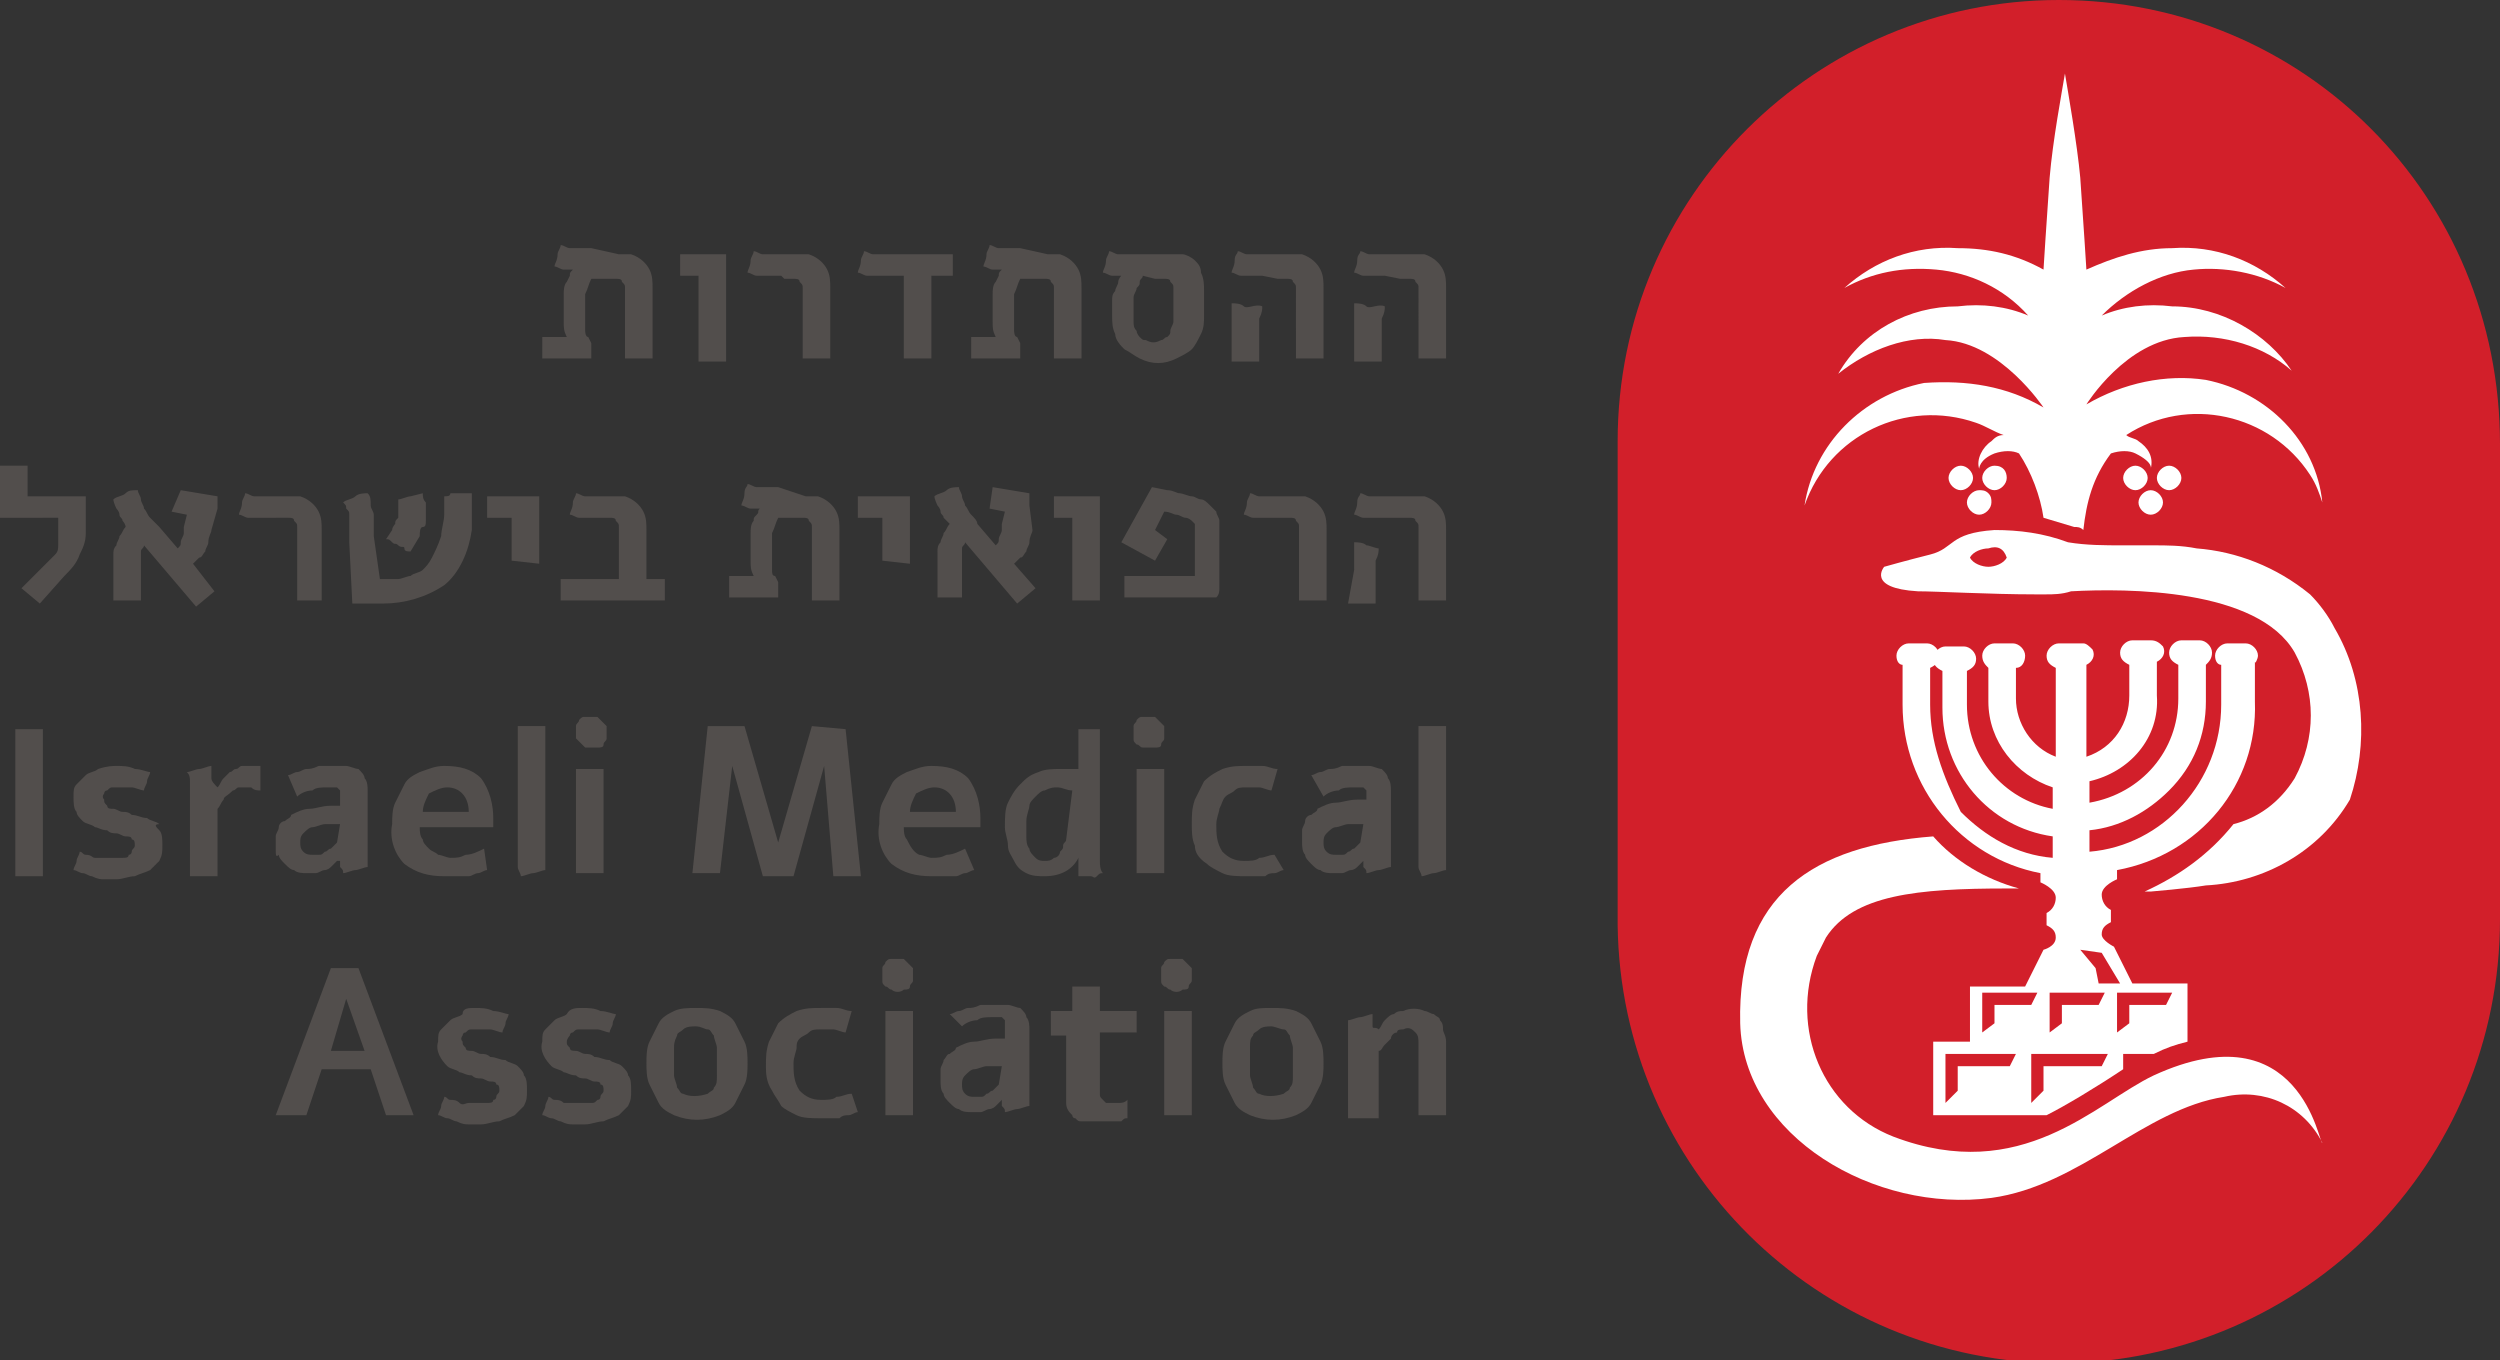 <?xml version="1.0" encoding="utf-8"?>
<!-- Generator: Adobe Illustrator 26.0.2, SVG Export Plug-In . SVG Version: 6.00 Build 0)  -->
<svg version="1.1" id="Layer_1" xmlns="http://www.w3.org/2000/svg" xmlns:xlink="http://www.w3.org/1999/xlink" x="0px" y="0px"
	 viewBox="0 0 81.6 44.4" style="enable-background:new 0 0 81.6 44.4;" xml:space="preserve">
<rect x="0" y="0" width="81.6" height="44.4" fill="#333333" stroke="none"/>
<style type="text/css">
	.st0{fill:#D21F2A;}
	.st1{fill:#FFFFFF;}
	.st2{fill:#524E4C;}
</style>
<g id="logo_hari">
	<path id="path52" class="st0" d="M81.6,14.5L81.6,14.5v15.4l0,0v0.1c0,8-6.4,14.4-14.3,14.5c-8,0-14.4-6.4-14.5-14.3
		c0-0.1,0-0.1,0-0.2c0,0,0,0,0-0.1h0V14.5h0c0,0,0,0,0-0.1c0-8,6.5-14.4,14.4-14.4C75.2,0,81.6,6.4,81.6,14.5L81.6,14.5"/>
	<g id="g726">
		<path id="path728-6" class="st1" d="M65.1,15.2c-0.2,0-0.4,0.2-0.4,0.4c0,0.2,0.2,0.4,0.4,0.4s0.4-0.2,0.4-0.4
			C65.5,15.4,65.4,15.2,65.1,15.2L65.1,15.2 M64.6,16c-0.2,0-0.4,0.2-0.4,0.4c0,0.2,0.2,0.4,0.4,0.4c0.2,0,0.4-0.2,0.4-0.4
			c0-0.1,0-0.2-0.1-0.3C64.8,16,64.7,16,64.6,16 M64.4,15.6c0-0.2-0.2-0.4-0.4-0.4c-0.2,0-0.4,0.2-0.4,0.4c0,0.2,0.2,0.4,0.4,0.4
			C64.2,16,64.4,15.8,64.4,15.6L64.4,15.6 M72,12.4c-1.3-0.2-2.7,0.1-3.9,0.8c0,0,1.3-2.1,3.2-2.2c1.3-0.1,2.6,0.3,3.5,1.1
			C74,10.9,72.5,10,70.9,10c-0.8-0.1-1.6,0-2.3,0.3c0.8-0.8,1.9-1.4,3-1.5c1-0.1,2.1,0.1,3,0.6c-1-0.9-2.3-1.4-3.7-1.3
			c-1,0-1.9,0.3-2.8,0.7c0,0-0.1-1.6-0.2-3c-0.1-1.1-0.4-2.8-0.5-3.4h0C67.3,3,67,4.6,66.9,5.8c-0.1,1.4-0.2,3-0.2,3
			c-0.9-0.5-1.8-0.7-2.8-0.7c-1.4-0.1-2.7,0.4-3.7,1.3c0.9-0.5,1.9-0.7,3-0.6c1.1,0.1,2.2,0.6,3,1.5c-0.7-0.3-1.5-0.4-2.3-0.3
			c-1.6,0-3.1,0.8-3.9,2.2c1-0.8,2.3-1.3,3.5-1.1c1.8,0.1,3.2,2.2,3.2,2.2c-1.2-0.7-2.5-0.9-3.9-0.8c-2,0.4-3.6,2-3.9,4
			c0.8-2.3,3.3-3.5,5.6-2.7c0.3,0.1,0.6,0.3,0.9,0.4c-0.2,0-0.3,0.1-0.4,0.2c-0.3,0.2-0.5,0.6-0.4,0.9c0,0,0-0.3,0.5-0.5
			c0.3-0.1,0.6-0.1,0.8,0c0.4,0.6,0.7,1.4,0.8,2.1l1,0.3c0.1,0,0.2,0,0.3,0.1c0.1-0.9,0.3-1.7,0.9-2.5c0.3-0.1,0.6-0.1,0.8,0
			c0.6,0.3,0.5,0.5,0.5,0.5c0.1-0.4-0.1-0.7-0.4-0.9c-0.1-0.1-0.3-0.1-0.4-0.2c2-1.3,4.7-0.7,6,1.3c0.2,0.3,0.3,0.6,0.4,0.9
			C75.6,14.4,74,12.8,72,12.4 M70.8,15.2c-0.2,0-0.4,0.2-0.4,0.4c0,0.2,0.2,0.4,0.4,0.4c0.2,0,0.4-0.2,0.4-0.4c0,0,0,0,0,0l0,0
			C71.2,15.4,71,15.2,70.8,15.2 M70.1,15.6c0-0.2-0.2-0.4-0.4-0.4c-0.2,0-0.4,0.2-0.4,0.4c0,0.2,0.2,0.4,0.4,0.4c0,0,0,0,0,0l0,0
			C69.9,16,70.1,15.8,70.1,15.6 M70.2,16c-0.2,0-0.4,0.2-0.4,0.4s0.2,0.4,0.4,0.4c0.2,0,0.4-0.2,0.4-0.4v0
			C70.6,16.2,70.4,16,70.2,16"/>
	</g>
	<g id="g730">
		<path id="path732-2" class="st1" d="M70.3,35.1c-1.9,0.9-4.3,3.6-8.5,2c-2.3-0.9-3.4-3.5-2.5-5.9c0.1-0.2,0.2-0.4,0.3-0.6
			c0.9-1.4,3-1.6,5.9-1.6h0.4c-1.1-0.3-2.1-0.9-2.8-1.7c-3.9,0.3-6.4,1.9-6.3,6.1c0.1,3.7,4.4,6.2,8.2,5.7c2.9-0.4,5-2.9,7.6-3.3
			c1.3-0.3,2.6,0.3,3.2,1.5C75.7,37.4,75.1,32.9,70.3,35.1"/>
	</g>
	<g id="g734">
		<path id="path736-5" class="st1" d="M73.7,21.4c0-0.2-0.2-0.4-0.4-0.4h-0.6c-0.2,0-0.4,0.2-0.4,0.4c0,0.2,0.1,0.3,0.2,0.3v0
			c0,0,0,0,0,0V23c0,2.5-1.9,4.6-4.3,4.8v-0.7c1-0.1,1.9-0.6,2.6-1.3C71.6,25,72,24,72,22.9v-1.2l0,0c0.1-0.1,0.2-0.2,0.2-0.4
			c0-0.2-0.2-0.4-0.4-0.4h-0.6c-0.2,0-0.4,0.2-0.4,0.4c0,0.2,0.1,0.3,0.3,0.4v1.1c0,1.7-1.2,3.1-2.9,3.4v-0.7
			c1.3-0.3,2.3-1.4,2.2-2.8v-1.1l0,0c0.2-0.1,0.3-0.3,0.2-0.5c-0.1-0.1-0.2-0.2-0.4-0.2h-0.6c-0.2,0-0.4,0.2-0.4,0.4
			c0,0.2,0.1,0.3,0.3,0.4v1c0,0.9-0.5,1.7-1.4,2v-3l0,0c0.2-0.1,0.3-0.3,0.2-0.5c-0.1-0.1-0.2-0.2-0.3-0.2h-0.8
			c-0.2,0-0.4,0.2-0.4,0.4c0,0.2,0.1,0.3,0.3,0.4l0,0v2.9c-0.8-0.3-1.3-1.1-1.3-1.9v-1c0.2,0,0.3-0.2,0.3-0.4c0-0.2-0.2-0.4-0.4-0.4
			h0h-0.6c-0.2,0-0.4,0.2-0.4,0.4c0,0.2,0.1,0.3,0.2,0.4l0,0l0,1.1c0,1.3,0.9,2.4,2.1,2.8v0.7c-1.6-0.3-2.8-1.7-2.8-3.4l0-1.1l0,0
			c0.2-0.1,0.3-0.2,0.3-0.4c0-0.2-0.2-0.4-0.4-0.4h-0.6c-0.2,0-0.4,0.2-0.4,0.4c0,0.2,0.1,0.3,0.3,0.4l0,0l0,1.2
			c0,2.1,1.5,3.9,3.6,4.2v0.7c-1.2-0.1-2.2-0.7-3-1.5C63.4,25.3,63,24.2,63,23l0-1.2l0,0c0.2-0.1,0.3-0.2,0.3-0.4
			c0-0.2-0.2-0.4-0.4-0.4c0,0,0,0,0,0h-0.6c-0.2,0-0.4,0.2-0.4,0.4c0,0.2,0.1,0.3,0.2,0.3l0,0V23c0,2.7,1.9,5,4.5,5.5l0,0l0,0v0.3
			c0,0,0.5,0.2,0.5,0.5c0,0.2-0.1,0.4-0.3,0.5v0.4c0.2,0.1,0.3,0.2,0.3,0.4c0,0.3-0.4,0.4-0.4,0.4l-0.6,1.2h-1.8V34h-1.2v2.4h3.7
			c0.6-0.3,1.6-0.9,2.5-1.5v-0.5h1c0.4-0.2,0.7-0.3,1.1-0.4v-1.9h-1.8l-0.6-1.2c0,0-0.4-0.2-0.4-0.4c0-0.2,0.1-0.3,0.3-0.4v-0.4
			c-0.2-0.1-0.3-0.3-0.3-0.5c0-0.3,0.5-0.5,0.5-0.5v-0.3h0c2.7-0.5,4.6-2.8,4.5-5.5l0-1.3l0,0C73.6,21.7,73.7,21.5,73.7,21.4
			 M69.1,32.4h1.8l-0.2,0.4h-1.2v0.6l-0.4,0.3L69.1,32.4z M65.8,34.4l-0.2,0.4h-1.7v0.8L63.5,36v-1.6L65.8,34.4z M66.5,32.4
			l-0.2,0.4h-1.2v0.6l-0.4,0.3v-1.3L66.5,32.4z M68.8,34.4l-0.2,0.4h-1.9v0.8L66.3,36v-1.6L68.8,34.4z M68.7,32.4l-0.2,0.4h-1.2v0.6
			l-0.4,0.3v-1.3L68.7,32.4z M68.6,31.1l0.6,1h-0.7l-0.1-0.5l-0.5-0.6L68.6,31.1z"/>
	</g>
	<g id="g738">
		<path id="path740-4" class="st1" d="M76.2,20.5c-0.2-0.4-0.5-0.8-0.8-1.1c-1.1-0.9-2.4-1.4-3.7-1.5c-0.5-0.1-1-0.1-1.4-0.1
			c-0.3,0-0.6,0-1,0c-0.6,0-1.2,0-1.8-0.1c-0.8-0.3-1.6-0.4-2.4-0.4c-1.5,0.1-1.3,0.6-2.1,0.8s-1.5,0.4-1.5,0.4s-0.6,0.7,1.1,0.8
			c0.6,0,2.4,0.1,3.8,0.1c0.1,0,0.2,0,0.3,0v0l0.1,0c0.2,0,0.5,0,0.8-0.1c1.8-0.1,6.1-0.1,7.3,2l0,0c0.7,1.3,0.7,2.8,0,4.1
			c-0.5,0.8-1.2,1.3-2,1.5c-0.8,1-1.8,1.7-2.9,2.2c0.1,0,0.2,0,0.2,0c0,0,1.2-0.1,1.8-0.2c1.9-0.1,3.7-1.1,4.7-2.8
			C77.3,24.3,77.2,22.2,76.2,20.5 M65.5,18.2c-0.1,0.2-0.4,0.3-0.6,0.3c-0.2,0-0.5-0.1-0.6-0.3c0.1-0.2,0.4-0.3,0.6-0.3
			C65.2,17.8,65.4,17.9,65.5,18.2"/>
	</g>
	<path id="path2404" class="st2" d="M45.2,9c-0.1,0-0.2,0-0.3,0s-0.2,0-0.2,0c-0.1,0-0.2,0-0.2,0c-0.1,0-0.2-0.1-0.3-0.1
		c0-0.1,0.1-0.2,0.1-0.4s0.1-0.2,0.1-0.3c0.1,0,0.2,0.1,0.3,0.1c0.1,0,0.2,0,0.2,0c0.1,0,0.2,0,0.2,0s0.2,0,0.3,0h0.7
		c0.1,0,0.3,0,0.4,0c0.3,0.1,0.5,0.3,0.6,0.5c0.1,0.2,0.1,0.4,0.1,0.6v2.3h-0.9V9.7c0-0.1,0-0.2,0-0.3c0-0.1,0-0.1-0.1-0.2
		c0-0.1-0.1-0.1-0.2-0.1c-0.1,0-0.2,0-0.3,0L45.2,9z M44.2,10.8c0-0.1,0-0.2,0-0.3s0-0.2,0-0.2s0-0.1,0-0.2s0-0.1,0-0.2
		c0.1,0,0.3,0,0.4,0.1S45,9.9,45.2,10c0,0.1,0,0.2-0.1,0.4c0,0.1,0,0.3,0,0.4v1h-0.9L44.2,10.8z"/>
	<path id="path2406" class="st2" d="M41.2,9c-0.1,0-0.2,0-0.3,0c-0.1,0-0.2,0-0.2,0c-0.1,0-0.2,0-0.2,0c-0.1,0-0.2-0.1-0.3-0.1
		c0-0.1,0.1-0.2,0.1-0.4s0.1-0.2,0.1-0.3c0.1,0,0.2,0.1,0.3,0.1c0.1,0,0.2,0,0.2,0c0.1,0,0.2,0,0.2,0c0.1,0,0.2,0,0.3,0h0.7
		c0.1,0,0.3,0,0.4,0c0.3,0.1,0.5,0.3,0.6,0.5c0.1,0.2,0.1,0.4,0.1,0.6v2.3h-0.9V9.7c0-0.1,0-0.2,0-0.3c0-0.1,0-0.1-0.1-0.2
		c0-0.1-0.1-0.1-0.2-0.1c-0.1,0-0.2,0-0.3,0L41.2,9z M40.2,10.8c0-0.1,0-0.2,0-0.3c0-0.1,0-0.2,0-0.2c0-0.1,0-0.1,0-0.2s0-0.1,0-0.2
		c0.1,0,0.3,0,0.4,0.1S41,9.9,41.2,10c0,0.1,0,0.2-0.1,0.4c0,0.1,0,0.3,0,0.4v1h-0.9L40.2,10.8z"/>
	<path id="path2408" class="st2" d="M38.2,8.3c0.1,0,0.3,0,0.4,0c0.1,0,0.3,0.1,0.4,0.2c0.1,0.1,0.2,0.2,0.2,0.4
		c0.1,0.2,0.1,0.4,0.1,0.6c0,0,0,0.1,0,0.1s0,0.1,0,0.2s0,0.1,0,0.2s0,0.2,0,0.3c0,0.2,0,0.4-0.1,0.6c-0.1,0.2-0.2,0.4-0.3,0.5
		c-0.1,0.1-0.3,0.2-0.5,0.3c-0.4,0.2-0.8,0.2-1.2,0c-0.2-0.1-0.3-0.2-0.5-0.3c-0.1-0.1-0.3-0.3-0.3-0.5c-0.1-0.2-0.1-0.4-0.1-0.6
		c0,0,0,0,0-0.1v-0.1c0-0.1,0-0.2,0-0.3c0-0.1,0-0.2,0.1-0.3c0-0.1,0.1-0.2,0.1-0.3c0-0.1,0.1-0.2,0.1-0.2c-0.1,0-0.2,0-0.3,0
		c-0.1,0-0.2-0.1-0.3-0.1c0-0.1,0.1-0.2,0.1-0.4c0-0.1,0.1-0.2,0.1-0.3c0.1,0,0.2,0.1,0.3,0.1c0.1,0,0.1,0,0.2,0c0.1,0,0.1,0,0.2,0
		c0.1,0,0.2,0,0.3,0L38.2,8.3L38.2,8.3z M37.3,9c0,0.1-0.1,0.1-0.1,0.2c0,0.1,0,0.1-0.1,0.2c0,0.1-0.1,0.2-0.1,0.3
		c0,0.1,0,0.2,0,0.4c0,0.1,0,0.1,0,0.2c0,0.1,0,0.1,0,0.2c0,0.1,0,0.2,0.1,0.3c0,0.1,0.1,0.2,0.1,0.2c0.1,0.1,0.1,0.1,0.2,0.1
		c0.2,0.1,0.3,0.1,0.5,0c0.1,0,0.1-0.1,0.2-0.1c0.1-0.1,0.1-0.1,0.1-0.2c0-0.1,0.1-0.2,0.1-0.3c0,0,0-0.1,0-0.2s0-0.1,0-0.2
		s0-0.1,0-0.2s0-0.1,0-0.2c0-0.1,0-0.2,0-0.3c0-0.1,0-0.1-0.1-0.2c0-0.1-0.1-0.1-0.2-0.1c-0.1,0-0.2,0-0.3,0L37.3,9z"/>
	<path id="path2410" class="st2" d="M34.2,8.3c0.1,0,0.3,0,0.4,0c0.3,0.1,0.5,0.3,0.6,0.5c0.1,0.2,0.1,0.4,0.1,0.6v2.3h-0.9V9.7
		c0-0.1,0-0.2,0-0.3c0-0.1,0-0.1-0.1-0.2c0-0.1-0.1-0.1-0.2-0.1c-0.1,0-0.2,0-0.3,0h-0.5c-0.1,0.2-0.1,0.3-0.2,0.5
		c0,0.2,0,0.3,0,0.5c0,0.1,0,0.2,0,0.3s0,0.2,0,0.2s0,0.2,0,0.2s0,0.2,0.1,0.2l0.1,0.2c0,0.1,0,0.2,0,0.3s0,0.2,0,0.2h-1.6V11h0.8
		c-0.1-0.2-0.1-0.3-0.1-0.5c0-0.2,0-0.3,0-0.5c0-0.1,0-0.2,0-0.4c0-0.1,0-0.3,0.1-0.4l0.1-0.2c0-0.1,0-0.1,0.1-0.2
		c-0.1,0-0.2,0-0.3,0c-0.1,0-0.2-0.1-0.3-0.1c0-0.1,0.1-0.2,0.1-0.4c0-0.1,0.1-0.2,0.1-0.3c0.1,0,0.2,0.1,0.3,0.1c0.1,0,0.2,0,0.2,0
		c0.1,0,0.2,0,0.2,0c0.1,0,0.2,0,0.3,0L34.2,8.3z"/>
	<path id="path2412" class="st2" d="M29,9c-0.1,0-0.2,0-0.3,0c-0.1,0-0.2,0-0.2,0c-0.1,0-0.2,0-0.2,0c-0.1,0-0.2-0.1-0.3-0.1
		c0-0.1,0.1-0.2,0.1-0.4c0-0.1,0.1-0.2,0.1-0.3c0.1,0,0.2,0.1,0.3,0.1c0.1,0,0.2,0,0.2,0c0.1,0,0.2,0,0.2,0c0.1,0,0.2,0,0.3,0h1.9V9
		h-0.7v2.7h-0.9V9L29,9z"/>
	<path id="path2414" class="st2" d="M25.5,9c-0.1,0-0.2,0-0.3,0S25,9,24.9,9c-0.1,0-0.2,0-0.2,0c-0.1,0-0.2-0.1-0.3-0.1
		c0-0.1,0.1-0.2,0.1-0.4c0-0.1,0.1-0.2,0.1-0.3c0.1,0,0.2,0.1,0.3,0.1s0.2,0,0.2,0c0.1,0,0.2,0,0.2,0c0.1,0,0.2,0,0.3,0h0.4
		c0.1,0,0.3,0,0.4,0c0.3,0.1,0.5,0.3,0.6,0.5c0.1,0.2,0.1,0.4,0.1,0.6v2.3h-0.9V9.7c0-0.1,0-0.2,0-0.3c0-0.1,0-0.1-0.1-0.2
		c0-0.1-0.1-0.1-0.2-0.1c-0.1,0-0.2,0-0.3,0L25.5,9z"/>
	<path id="path2416" class="st2" d="M23.7,8.3v3.5h-0.9V9h-0.6V8.3L23.7,8.3z"/>
	<path id="path2418" class="st2" d="M20.2,8.3c0.1,0,0.3,0,0.4,0c0.3,0.1,0.5,0.3,0.6,0.5c0.1,0.2,0.1,0.4,0.1,0.6v2.3h-0.9V9.7
		c0-0.1,0-0.2,0-0.3c0-0.1,0-0.1-0.1-0.2c0-0.1-0.1-0.1-0.2-0.1c-0.1,0-0.2,0-0.3,0h-0.5c-0.1,0.2-0.1,0.3-0.2,0.5
		c0,0.2,0,0.3,0,0.5c0,0.1,0,0.2,0,0.3s0,0.2,0,0.2s0,0.2,0,0.2s0,0.2,0.1,0.2l0.1,0.2c0,0.1,0,0.2,0,0.3s0,0.2,0,0.2h-1.6V11h0.8
		c-0.1-0.2-0.1-0.3-0.1-0.5c0-0.2,0-0.3,0-0.5c0-0.1,0-0.2,0-0.4c0-0.1,0-0.3,0.1-0.4l0.1-0.2c0-0.1,0-0.1,0.1-0.2
		c-0.1,0-0.2,0-0.3,0c-0.1,0-0.2-0.1-0.3-0.1c0-0.1,0.1-0.2,0.1-0.4c0-0.1,0.1-0.2,0.1-0.3c0.1,0,0.2,0.1,0.3,0.1c0.1,0,0.2,0,0.2,0
		c0.1,0,0.2,0,0.2,0c0.1,0,0.2,0,0.3,0L20.2,8.3z"/>
	<path id="path2420" class="st2" d="M45.2,16.9c-0.1,0-0.2,0-0.3,0s-0.2,0-0.2,0c-0.1,0-0.2,0-0.2,0c-0.1,0-0.2-0.1-0.3-0.1
		c0-0.1,0.1-0.2,0.1-0.4s0.1-0.2,0.1-0.3c0.1,0,0.2,0.1,0.3,0.1c0.1,0,0.2,0,0.2,0c0.1,0,0.2,0,0.2,0c0.1,0,0.2,0,0.3,0h0.7
		c0.1,0,0.3,0,0.4,0c0.3,0.1,0.5,0.3,0.6,0.5c0.1,0.2,0.1,0.4,0.1,0.6v2.3h-0.9v-2.1c0-0.1,0-0.2,0-0.3c0-0.1,0-0.1-0.1-0.2
		c0-0.1-0.1-0.1-0.2-0.1c-0.1,0-0.2,0-0.3,0L45.2,16.9z M44.2,18.6c0-0.1,0-0.2,0-0.3s0-0.2,0-0.2s0-0.1,0-0.2s0-0.1,0-0.2
		c0.1,0,0.3,0,0.4,0.1c0.1,0,0.3,0.1,0.4,0.1c0,0.1,0,0.2-0.1,0.4c0,0.1,0,0.3,0,0.4v1h-0.9L44.2,18.6z"/>
	<path id="path2422" class="st2" d="M41.6,16.9c-0.1,0-0.2,0-0.3,0s-0.2,0-0.2,0c-0.1,0-0.2,0-0.2,0c-0.1,0-0.2-0.1-0.3-0.1
		c0-0.1,0.1-0.2,0.1-0.4c0-0.1,0.1-0.2,0.1-0.3c0.1,0,0.2,0.1,0.3,0.1s0.2,0,0.2,0c0.1,0,0.2,0,0.2,0c0.1,0,0.2,0,0.3,0h0.4
		c0.1,0,0.3,0,0.4,0c0.3,0.1,0.5,0.3,0.6,0.5c0.1,0.2,0.1,0.4,0.1,0.6v2.3h-0.9v-2.1c0-0.1,0-0.2,0-0.3c0-0.1,0-0.1-0.1-0.2
		c0-0.1-0.1-0.1-0.2-0.1c-0.1,0-0.2,0-0.3,0L41.6,16.9z"/>
	<path id="path2424" class="st2" d="M37.6,15.9l0.5,0.1c0.2,0,0.3,0.1,0.4,0.1c0.1,0,0.3,0.1,0.4,0.1c0.1,0,0.2,0.1,0.3,0.1
		c0.1,0,0.2,0.1,0.3,0.2c0.1,0.1,0.1,0.1,0.2,0.2c0,0.1,0.1,0.2,0.1,0.3c0,0.1,0,0.2,0,0.3v1.3c0,0.1,0,0.1,0,0.2c0,0.1,0,0.1,0,0.2
		c0,0.1,0,0.1,0,0.2c0,0.1,0,0.2-0.1,0.3h-3v-0.7H39v-1.4c0-0.1,0-0.1,0-0.2c0,0,0-0.1,0-0.1c0,0-0.1-0.1-0.1-0.1
		c0,0-0.1-0.1-0.2-0.1c-0.1,0-0.2-0.1-0.3-0.1c-0.1,0-0.2-0.1-0.4-0.1l-0.3,0.6l0.4,0.3l-0.4,0.7l-1.1-0.6L37.6,15.9z"/>
	<path id="path2426" class="st2" d="M35.9,16.2v3.4H35v-2.7h-0.6v-0.7L35.9,16.2z"/>
	<path id="path2428" class="st2" d="M33.7,17.3c0,0.1-0.1,0.2-0.1,0.4c0,0.1-0.1,0.2-0.1,0.3c-0.1,0.1-0.1,0.2-0.2,0.2
		c-0.1,0.1-0.2,0.2-0.2,0.2l0.7,0.8l-0.6,0.5l-1.7-2c0,0.1-0.1,0.1-0.1,0.2c0,0.1,0,0.2,0,0.3c0,0.1,0,0.2,0,0.3s0,0.2,0,0.3
		c0,0,0,0.1,0,0.1c0,0.1,0,0.1,0,0.2s0,0.1,0,0.2v0.2h-0.8c0-0.1,0-0.1,0-0.2s0-0.2,0-0.2s0-0.2,0-0.3s0-0.2,0-0.4
		c0-0.1,0-0.3,0-0.4c0-0.1,0-0.2,0.1-0.3c0-0.1,0.1-0.2,0.1-0.3c0.1-0.1,0.1-0.2,0.2-0.3c-0.1-0.1-0.1-0.1-0.2-0.2
		c0-0.1-0.1-0.1-0.1-0.2s-0.1-0.2-0.1-0.2s-0.1-0.2-0.1-0.3c0.1-0.1,0.3-0.1,0.4-0.2s0.3-0.1,0.4-0.1c0,0.1,0.1,0.2,0.1,0.3
		s0.1,0.2,0.1,0.3c0.1,0.1,0.1,0.2,0.2,0.3c0.1,0.1,0.2,0.2,0.2,0.3l0.6,0.7c0.1-0.1,0.1-0.1,0.1-0.2c0-0.1,0.1-0.2,0.1-0.3
		c0,0,0-0.1,0-0.1s0-0.1,0-0.1l0.1-0.4l-0.5-0.1l0.1-0.7l1.2,0.2v0.4L33.7,17.3z"/>
	<path id="path2430" class="st2" d="M29.7,16.2v1.3c0,0.1,0,0.2,0,0.3c0,0.1,0,0.1,0,0.2c0,0.1,0,0.1,0,0.2s0,0.1,0,0.2l-0.9-0.1
		c0-0.1,0-0.1,0-0.2s0-0.1,0-0.2s0-0.1,0-0.2s0-0.2,0-0.3v-0.5H28v-0.7L29.7,16.2z"/>
	<path id="path2432" class="st2" d="M26.3,16.2c0.1,0,0.3,0,0.4,0c0.3,0.1,0.5,0.3,0.6,0.5c0.1,0.2,0.1,0.4,0.1,0.6v2.3h-0.9v-2.1
		c0-0.1,0-0.2,0-0.3c0-0.1,0-0.1-0.1-0.2c0-0.1-0.1-0.1-0.2-0.1c-0.1,0-0.2,0-0.3,0h-0.5c-0.1,0.2-0.1,0.3-0.2,0.5
		c0,0.2,0,0.3,0,0.5c0,0.1,0,0.2,0,0.3c0,0.1,0,0.2,0,0.2c0,0.1,0,0.2,0,0.2c0,0.1,0,0.2,0.1,0.2l0.1,0.2c0,0.1,0,0.2,0,0.3
		s0,0.2,0,0.2h-1.6v-0.7h0.8c-0.1-0.2-0.1-0.3-0.1-0.5c0-0.2,0-0.3,0-0.5c0-0.1,0-0.2,0-0.4c0-0.1,0-0.3,0.1-0.4
		c0-0.1,0-0.1,0.1-0.2s0-0.1,0.1-0.2c-0.1,0-0.2,0-0.3,0c-0.1,0-0.2-0.1-0.3-0.1c0-0.1,0.1-0.2,0.1-0.4s0.1-0.2,0.1-0.3
		c0.1,0,0.2,0.1,0.3,0.1c0.1,0,0.2,0,0.2,0c0.1,0,0.2,0,0.2,0c0.1,0,0.2,0,0.3,0L26.3,16.2z"/>
	<path id="path2434" class="st2" d="M20.2,17.5c0-0.1,0-0.2,0-0.3c0-0.1,0-0.1-0.1-0.2c0-0.1-0.1-0.1-0.2-0.1c-0.1,0-0.2,0-0.3,0
		c-0.1,0-0.2,0-0.3,0s-0.2,0-0.2,0c-0.1,0-0.2,0-0.2,0c-0.1,0-0.2-0.1-0.3-0.1c0-0.1,0.1-0.2,0.1-0.4c0-0.1,0.1-0.2,0.1-0.3
		c0.1,0,0.2,0.1,0.3,0.1s0.2,0,0.2,0c0.1,0,0.2,0,0.2,0c0.1,0,0.2,0,0.3,0h0.2c0.1,0,0.3,0,0.4,0c0.3,0.1,0.5,0.3,0.6,0.5
		c0.1,0.2,0.1,0.4,0.1,0.6v1.6h0.6v0.7h-3.4v-0.7h1.9L20.2,17.5z"/>
	<path id="path2436" class="st2" d="M17.6,16.2v1.6c0,0.1,0,0.1,0,0.2c0,0.1,0,0.1,0,0.2s0,0.1,0,0.2l-0.9-0.1c0-0.1,0-0.1,0-0.2
		c0-0.1,0-0.1,0-0.2s0-0.1,0-0.2c0-0.1,0-0.2,0-0.3v-0.5h-0.8v-0.7L17.6,16.2z"/>
	<path id="path2438" class="st2" d="M12.4,18.9c0,0,0.1,0,0.1,0s0.1,0,0.1,0c0.1,0,0.3,0,0.4,0c0.1,0,0.3-0.1,0.4-0.1
		c0.1-0.1,0.3-0.1,0.4-0.2c0.1-0.1,0.2-0.2,0.3-0.4c0.1-0.2,0.2-0.4,0.3-0.7c0-0.2,0.1-0.5,0.1-0.7c0-0.1,0-0.2,0-0.3s0-0.2,0-0.3
		c0.1,0,0.2,0,0.2-0.1c0.1,0,0.1,0,0.2,0s0.1,0,0.2,0s0.2,0,0.3,0c0,0.1,0,0.2,0,0.3c0,0.1,0,0.2,0,0.3c0,0.1,0,0.2,0,0.3
		s0,0.2,0,0.3c-0.1,0.7-0.4,1.4-0.9,1.8c-0.6,0.4-1.3,0.6-2,0.6c-0.1,0-0.3,0-0.5,0s-0.3,0-0.5,0l-0.1-2c0-0.1,0-0.2,0-0.3
		c0-0.1,0-0.2,0-0.2c0-0.1,0-0.1,0-0.2c0-0.1,0-0.1,0-0.2c0-0.1,0-0.1-0.1-0.2c0-0.1,0-0.1-0.1-0.2c0.1-0.1,0.3-0.1,0.4-0.2
		c0.1-0.1,0.3-0.1,0.4-0.1c0.1,0.1,0.1,0.2,0.1,0.4c0,0.1,0.1,0.2,0.1,0.3c0,0.1,0,0.2,0,0.3l0,0.4L12.4,18.9z M12.8,17.3
		c0-0.1,0.1-0.2,0.1-0.2c0-0.1,0-0.1,0.1-0.2c0-0.1,0-0.2,0-0.3v0c0,0,0,0,0-0.1c0,0,0-0.1,0-0.1c0,0,0-0.1,0-0.1
		c0.1,0,0.3-0.1,0.4-0.1l0.4-0.1c0,0.1,0,0.2,0.1,0.3c0,0.1,0,0.2,0,0.2c0,0.1,0,0.1,0,0.2c0,0.1,0,0.1,0,0.2c0,0.1,0,0.2-0.1,0.2
		s-0.1,0.2-0.1,0.3L13.4,18c-0.1,0-0.2,0-0.2-0.1s-0.1,0-0.2-0.1s-0.1,0-0.2-0.1s-0.1-0.1-0.2-0.1L12.8,17.3z"/>
	<path id="path2440" class="st2" d="M8.8,16.9c-0.1,0-0.2,0-0.3,0s-0.2,0-0.2,0c-0.1,0-0.2,0-0.2,0c-0.1,0-0.2-0.1-0.3-0.1
		c0-0.1,0.1-0.2,0.1-0.4c0-0.1,0.1-0.2,0.1-0.3c0.1,0,0.2,0.1,0.3,0.1s0.2,0,0.2,0c0.1,0,0.2,0,0.2,0c0.1,0,0.2,0,0.3,0h0.4
		c0.1,0,0.3,0,0.4,0c0.3,0.1,0.5,0.3,0.6,0.5c0.1,0.2,0.1,0.4,0.1,0.6v2.3H9.7v-2.1c0-0.1,0-0.2,0-0.3c0-0.1,0-0.1-0.1-0.2
		c0-0.1-0.1-0.1-0.2-0.1c-0.1,0-0.2,0-0.3,0L8.8,16.9z"/>
	<path id="path2442" class="st2" d="M6.9,17.3c0,0.1-0.1,0.2-0.1,0.4c0,0.1-0.1,0.2-0.1,0.3c-0.1,0.1-0.1,0.2-0.2,0.2
		c-0.1,0.1-0.2,0.2-0.2,0.2L7,19.3l-0.6,0.5l-1.7-2c0,0.1-0.1,0.1-0.1,0.2c0,0.1,0,0.2,0,0.3c0,0.1,0,0.2,0,0.3s0,0.2,0,0.3
		c0,0,0,0.1,0,0.1s0,0.1,0,0.2s0,0.1,0,0.2v0.2H3.7c0-0.1,0-0.1,0-0.2s0-0.2,0-0.2s0-0.2,0-0.3s0-0.2,0-0.4c0-0.1,0-0.3,0-0.4
		c0-0.1,0-0.2,0.1-0.3c0-0.1,0.1-0.2,0.1-0.3c0.1-0.1,0.1-0.2,0.2-0.3C4.1,17.2,4.1,17.1,4,17c0-0.1-0.1-0.1-0.1-0.2
		c0-0.1-0.1-0.2-0.1-0.2s-0.1-0.2-0.1-0.3c0.1-0.1,0.3-0.1,0.4-0.2S4.3,16,4.5,16c0,0.1,0.1,0.2,0.1,0.3c0,0.1,0.1,0.2,0.1,0.3
		c0.1,0.1,0.1,0.2,0.2,0.3C5,17,5.1,17.1,5.2,17.2l0.6,0.7c0.1-0.1,0.1-0.1,0.1-0.2c0-0.1,0.1-0.2,0.1-0.3c0,0,0-0.1,0-0.1
		s0-0.1,0-0.1l0.1-0.4l-0.5-0.1L5.9,16l1.2,0.2v0.4L6.9,17.3z"/>
	<path id="path2444" class="st2" d="M0.9,15.2v1h1.9c0,0,0,0.1,0,0.1s0,0.1,0,0.1c0,0,0,0.1,0,0.1c0,0,0,0.1,0,0.2v0.7
		c0,0.3-0.1,0.5-0.2,0.7c-0.1,0.3-0.3,0.5-0.5,0.7l-0.8,0.9l-0.6-0.5l0.4-0.4c0.2-0.2,0.3-0.3,0.4-0.4c0.1-0.1,0.2-0.2,0.3-0.3
		c0.1-0.1,0.1-0.2,0.1-0.3c0-0.1,0-0.2,0-0.3v-0.6H0v-1.7L0.9,15.2z"/>
	<path id="path2353" class="st2" d="M1.4,23.8v4.8H0.5v-4.8H1.4z"/>
	<path id="path2355" class="st2" d="M3.8,25c0.2,0,0.4,0,0.6,0.1c0.2,0,0.4,0.1,0.5,0.1c0,0.1-0.1,0.2-0.1,0.3
		c0,0.1-0.1,0.2-0.1,0.3c-0.1,0-0.3-0.1-0.4-0.1c-0.1,0-0.3,0-0.4,0c-0.1,0-0.2,0-0.2,0c-0.1,0-0.1,0-0.2,0.1
		c-0.1,0-0.1,0.1-0.1,0.1c0,0-0.1,0.1,0,0.2c0,0.1,0,0.1,0.1,0.2c0,0.1,0.1,0.1,0.2,0.1c0.1,0,0.2,0.1,0.3,0.1c0.1,0,0.2,0,0.3,0.1
		c0.2,0,0.3,0.1,0.5,0.1c0.1,0.1,0.3,0.1,0.4,0.2C5,26.9,5.1,27,5.2,27.1c0.1,0.1,0.1,0.3,0.1,0.5c0,0.2,0,0.3-0.1,0.5
		c-0.1,0.1-0.2,0.2-0.3,0.3c-0.2,0.1-0.3,0.1-0.5,0.2c-0.2,0-0.4,0.1-0.6,0.1c-0.1,0-0.3,0-0.4,0c-0.1,0-0.2,0-0.4-0.1
		c-0.1,0-0.2-0.1-0.3-0.1c-0.1,0-0.2-0.1-0.3-0.1c0-0.1,0.1-0.2,0.1-0.3c0-0.1,0.1-0.2,0.1-0.3c0.1,0,0.1,0.1,0.2,0.1
		C3,27.9,3,28,3.1,28c0.1,0,0.2,0,0.3,0c0.1,0,0.2,0,0.3,0c0.1,0,0.2,0,0.3,0c0.1,0,0.2,0,0.2-0.1c0.1,0,0.1-0.1,0.1-0.1
		c0-0.1,0.1-0.1,0.1-0.2c0-0.1,0-0.2-0.1-0.2c0-0.1-0.1-0.1-0.2-0.1c-0.1,0-0.2-0.1-0.3-0.1c-0.1,0-0.2,0-0.3-0.1
		c-0.2,0-0.3-0.1-0.4-0.1c-0.1-0.1-0.3-0.1-0.4-0.2c-0.1-0.1-0.2-0.2-0.2-0.3c-0.1-0.1-0.1-0.3-0.1-0.5c0-0.2,0-0.3,0.1-0.4
		c0.1-0.1,0.2-0.2,0.3-0.3c0.1-0.1,0.3-0.1,0.4-0.2C3.5,25,3.7,25,3.8,25L3.8,25z"/>
	<path id="path2357" class="st2" d="M7.1,25.7c0.1-0.1,0.1-0.2,0.2-0.3c0.1-0.1,0.1-0.1,0.2-0.2c0.1,0,0.1-0.1,0.2-0.1
		c0.1,0,0.1-0.1,0.2-0.1c0.1,0,0.1,0,0.2,0c0.1,0,0.1,0,0.2,0c0.1,0,0.1,0,0.2,0c0,0.1,0,0.1,0,0.2s0,0.1,0,0.2s0,0.1,0,0.2
		s0,0.1,0,0.2c-0.1,0-0.2,0-0.3-0.1c-0.1,0-0.2,0-0.2,0c-0.1,0-0.1,0-0.2,0c-0.1,0-0.1,0.1-0.2,0.1C7.4,26,7.3,26,7.3,26.1
		c-0.1,0.1-0.1,0.2-0.2,0.3v2.2H6.2v-2.1c0-0.1,0-0.2,0-0.4c0-0.1,0-0.2,0-0.3c0-0.1,0-0.2,0-0.3c0-0.1,0-0.2-0.1-0.3
		c0.1,0,0.3-0.1,0.4-0.1c0.1,0,0.3-0.1,0.4-0.1c0,0,0,0.1,0,0.1c0,0,0,0.1,0,0.1c0,0.1,0,0.1,0,0.2S7,25.6,7.1,25.7L7.1,25.7z"/>
	<path id="path2359" class="st2" d="M9.4,25.3c0.1,0,0.2-0.1,0.3-0.1c0.1,0,0.2-0.1,0.3-0.1c0.1,0,0.2,0,0.4-0.1c0.1,0,0.3,0,0.4,0
		c0.2,0,0.3,0,0.5,0c0.1,0,0.3,0.1,0.4,0.1c0.1,0.1,0.2,0.2,0.2,0.3c0.1,0.1,0.1,0.3,0.1,0.4v1.3c0,0.2,0,0.3,0,0.4s0,0.2,0,0.4
		c0,0,0,0.1,0,0.1l0,0.1c0,0,0,0.1,0,0.1s0,0.1,0,0.1c-0.1,0-0.3,0.1-0.4,0.1c-0.1,0-0.3,0.1-0.4,0.1c0-0.1,0-0.1-0.1-0.2
		c0-0.1,0-0.1,0-0.2h-0.1c-0.1,0.1-0.1,0.1-0.2,0.2c-0.1,0.1-0.2,0.1-0.2,0.1c-0.1,0-0.2,0.1-0.3,0.1c-0.1,0-0.2,0-0.3,0
		c-0.1,0-0.3,0-0.4-0.1c-0.1,0-0.2-0.1-0.3-0.2c-0.1-0.1-0.2-0.2-0.2-0.3C9,28,9,27.9,9,27.7c0-0.1,0-0.2,0-0.4
		c0-0.1,0.1-0.2,0.1-0.3c0-0.1,0.1-0.2,0.2-0.2c0.1-0.1,0.2-0.1,0.2-0.2c0.2-0.1,0.4-0.2,0.6-0.2c0.2,0,0.4-0.1,0.7-0.1h0.3V26
		c0-0.1,0-0.1,0-0.2c0,0-0.1-0.1-0.1-0.1c0,0-0.1,0-0.1,0c-0.1,0-0.1,0-0.2,0c-0.2,0-0.4,0-0.5,0.1c-0.2,0-0.4,0.1-0.5,0.2L9.4,25.3
		z M11.1,26.9L11.1,26.9c-0.2,0-0.4,0-0.5,0c-0.1,0-0.3,0.1-0.4,0.1c-0.1,0-0.2,0.1-0.3,0.2c-0.1,0.1-0.1,0.2-0.1,0.3
		c0,0.1,0,0.2,0.1,0.3c0.1,0.1,0.2,0.1,0.3,0.1c0.1,0,0.1,0,0.2,0c0.1,0,0.1,0,0.2-0.1c0.1,0,0.1-0.1,0.2-0.1
		c0.1-0.1,0.1-0.1,0.2-0.2L11.1,26.9z"/>
	<path id="path2361" class="st2" d="M15.9,28.4c-0.1,0-0.2,0.1-0.3,0.1c-0.1,0-0.2,0.1-0.3,0.1c-0.1,0-0.2,0-0.4,0
		c-0.1,0-0.2,0-0.4,0c-0.5,0-0.9-0.1-1.3-0.4c-0.3-0.3-0.5-0.8-0.4-1.3c0-0.2,0-0.5,0.1-0.7c0.1-0.2,0.2-0.4,0.3-0.6
		c0.1-0.2,0.3-0.3,0.5-0.4c0.3-0.1,0.5-0.2,0.8-0.2c0.5,0,0.9,0.1,1.2,0.4c0.3,0.4,0.4,0.9,0.4,1.3v0.3h-2.4c0,0.1,0,0.3,0.1,0.4
		c0,0.1,0.1,0.2,0.2,0.3c0.1,0.1,0.2,0.1,0.3,0.2c0.1,0,0.3,0.1,0.4,0.1c0.2,0,0.3,0,0.5-0.1c0.2,0,0.4-0.1,0.6-0.2L15.9,28.4z
		 M15.3,26.5c0-0.5-0.3-0.8-0.7-0.8c-0.2,0-0.4,0.1-0.6,0.2c-0.1,0.2-0.2,0.4-0.2,0.6L15.3,26.5z"/>
	<path id="path2363" class="st2" d="M17.8,27.2c0,0.2,0,0.3,0,0.5c0,0.1,0,0.2,0,0.3c0,0,0,0.1,0,0.1l0,0.1c0,0,0,0.1,0,0.1
		c0,0,0,0.1,0,0.1c-0.1,0-0.3,0.1-0.4,0.1s-0.3,0.1-0.4,0.1c0-0.1-0.1-0.2-0.1-0.3c0-0.1,0-0.2,0-0.4v-4.2h0.9L17.8,27.2z"/>
	<path id="path2365" class="st2" d="M19.3,23.4c0.1,0,0.1,0,0.2,0c0.1,0.1,0.2,0.2,0.3,0.3c0,0.1,0,0.1,0,0.2c0,0.1,0,0.1,0,0.2
		c0,0.1-0.1,0.1-0.1,0.2c0,0.1-0.1,0.1-0.2,0.1c-0.1,0-0.1,0-0.2,0c-0.1,0-0.1,0-0.2,0c-0.1-0.1-0.2-0.2-0.3-0.3c0-0.1,0-0.1,0-0.2
		c0-0.1,0-0.1,0-0.2c0-0.1,0.1-0.1,0.1-0.2c0.1-0.1,0.1-0.1,0.2-0.1C19.1,23.4,19.2,23.4,19.3,23.4L19.3,23.4z M19.7,25.1v3.4h-0.9
		v-3.4H19.7z"/>
	<path id="path2367" class="st2" d="M27.6,23.8l0.5,4.8h-0.9L26.9,25h0l-1,3.6h-1l-1-3.6h0l-0.4,3.5h-0.9l0.5-4.8h1.2l1.1,3.8
		l1.1-3.8L27.6,23.8z"/>
	<path id="path2369" class="st2" d="M31.8,28.4c-0.1,0-0.2,0.1-0.3,0.1c-0.1,0-0.2,0.1-0.3,0.1s-0.2,0-0.4,0c-0.1,0-0.2,0-0.4,0
		c-0.5,0-0.9-0.1-1.3-0.4c-0.3-0.3-0.5-0.8-0.4-1.3c0-0.2,0-0.5,0.1-0.7c0.1-0.2,0.2-0.4,0.3-0.6c0.1-0.2,0.3-0.3,0.5-0.4
		c0.3-0.1,0.5-0.2,0.8-0.2c0.5,0,0.9,0.1,1.2,0.4c0.3,0.4,0.4,0.9,0.4,1.3v0.3h-2.5c0,0.1,0,0.3,0.1,0.4c0.1,0.2,0.2,0.4,0.4,0.5
		c0.1,0,0.3,0.1,0.4,0.1c0.2,0,0.3,0,0.5-0.1c0.2,0,0.4-0.1,0.6-0.2L31.8,28.4z M31.2,26.5c0-0.5-0.3-0.8-0.7-0.8
		c-0.2,0-0.4,0.1-0.6,0.2c-0.1,0.2-0.2,0.4-0.2,0.6L31.2,26.5z"/>
	<path id="path2371" class="st2" d="M35.9,23.8v3.8c0,0.2,0,0.3,0,0.5c0,0.1,0,0.3,0.1,0.4c-0.1,0-0.1,0-0.2,0.1s-0.1,0-0.2,0
		s-0.1,0-0.2,0s-0.1,0-0.2,0c0,0,0-0.1,0-0.1s0-0.1,0-0.1s0-0.1,0-0.2s0-0.1,0-0.2h0c-0.2,0.4-0.6,0.6-1.1,0.6c-0.2,0-0.4,0-0.6-0.1
		c-0.2-0.1-0.3-0.2-0.4-0.4c-0.1-0.2-0.2-0.3-0.2-0.5c0-0.2-0.1-0.4-0.1-0.6c0-0.3,0-0.6,0.1-0.8c0.1-0.2,0.2-0.4,0.4-0.6
		c0.2-0.2,0.3-0.3,0.6-0.4c0.2-0.1,0.5-0.1,0.7-0.1c0.1,0,0.2,0,0.3,0c0.1,0,0.2,0,0.3,0v-1.3H35.9z M35,25.8
		c-0.2,0-0.3-0.1-0.5-0.1c-0.1,0-0.2,0-0.4,0.1c-0.1,0-0.2,0.1-0.3,0.2c-0.1,0.1-0.2,0.2-0.2,0.3c0,0.1-0.1,0.3-0.1,0.5
		c0,0.2,0,0.4,0,0.5c0,0.1,0,0.3,0.1,0.4c0,0.1,0.1,0.2,0.2,0.3c0.1,0.1,0.2,0.1,0.3,0.1c0.1,0,0.2,0,0.3-0.1c0.1,0,0.2-0.1,0.2-0.2
		c0.1-0.1,0.1-0.1,0.1-0.2c0-0.1,0.1-0.1,0.1-0.2L35,25.8z"/>
	<path id="path2373" class="st2" d="M37.5,23.4c0.1,0,0.1,0,0.2,0c0.1,0.1,0.2,0.2,0.3,0.3c0,0.1,0,0.1,0,0.2c0,0.1,0,0.1,0,0.2
		c0,0.1-0.1,0.1-0.1,0.2c0,0.1-0.1,0.1-0.2,0.1c-0.1,0-0.1,0-0.2,0c-0.1,0-0.1,0-0.2,0c-0.1,0-0.1-0.1-0.2-0.1
		c-0.1-0.1-0.1-0.1-0.1-0.2c0-0.1,0-0.1,0-0.2c0-0.1,0-0.1,0-0.2c0-0.1,0.1-0.1,0.1-0.2c0.1-0.1,0.1-0.1,0.2-0.1
		C37.4,23.4,37.5,23.4,37.5,23.4z M38,25.1v3.4h-0.9v-3.4H38z"/>
	<path id="path2375" class="st2" d="M41.9,28.4c-0.1,0-0.2,0.1-0.3,0.1c-0.1,0-0.2,0-0.3,0.1c-0.1,0-0.2,0-0.3,0s-0.2,0-0.3,0
		c-0.3,0-0.6,0-0.8-0.1c-0.2-0.1-0.4-0.2-0.5-0.3C39.1,28,39,27.8,39,27.6c-0.1-0.2-0.1-0.5-0.1-0.7c0-0.3,0-0.5,0.1-0.8
		c0.1-0.2,0.2-0.4,0.3-0.6c0.2-0.2,0.4-0.3,0.6-0.4c0.3-0.1,0.5-0.1,0.8-0.1c0.2,0,0.4,0,0.5,0c0.2,0,0.3,0.1,0.5,0.1l-0.2,0.7
		c-0.1,0-0.3-0.1-0.4-0.1c-0.1,0-0.3,0-0.4,0c-0.2,0-0.3,0-0.4,0.1c-0.1,0.1-0.2,0.1-0.3,0.2c-0.1,0.1-0.1,0.2-0.2,0.4
		c0,0.1-0.1,0.3-0.1,0.5c0,0.3,0,0.6,0.2,0.9c0.2,0.2,0.4,0.3,0.7,0.3c0.2,0,0.4,0,0.5-0.1c0.2,0,0.3-0.1,0.5-0.1L41.9,28.4z"/>
	<path id="path2377" class="st2" d="M42.8,25.3c0.1,0,0.2-0.1,0.3-0.1c0.1,0,0.2-0.1,0.3-0.1c0.1,0,0.2,0,0.4-0.1c0.1,0,0.3,0,0.4,0
		c0.2,0,0.3,0,0.5,0c0.1,0,0.3,0.1,0.4,0.1c0.1,0.1,0.2,0.2,0.2,0.3c0.1,0.1,0.1,0.3,0.1,0.4v1.3c0,0.2,0,0.3,0,0.4
		c0,0.1,0,0.2,0,0.4c0,0,0,0.1,0,0.1l0,0.1c0,0,0,0.1,0,0.1s0,0.1,0,0.1c-0.1,0-0.3,0.1-0.4,0.1c-0.1,0-0.3,0.1-0.4,0.1
		c0-0.1,0-0.1-0.1-0.2c0-0.1,0-0.1,0-0.2h0c-0.1,0.1-0.1,0.1-0.2,0.2c-0.1,0.1-0.2,0.1-0.2,0.1c-0.1,0-0.2,0.1-0.3,0.1
		c-0.1,0-0.2,0-0.3,0c-0.1,0-0.3,0-0.4-0.1c-0.1,0-0.2-0.1-0.3-0.2c-0.1-0.1-0.2-0.2-0.2-0.3c-0.1-0.1-0.1-0.3-0.1-0.4
		c0-0.1,0-0.2,0-0.4c0-0.1,0.1-0.2,0.1-0.3c0-0.1,0.1-0.2,0.2-0.2c0.1-0.1,0.2-0.1,0.2-0.2c0.2-0.1,0.4-0.2,0.6-0.2
		c0.2,0,0.4-0.1,0.7-0.1h0.3V26c0-0.1,0-0.1,0-0.2c0,0-0.1-0.1-0.1-0.1c0,0-0.1,0-0.1,0c-0.1,0-0.1,0-0.2,0c-0.2,0-0.4,0-0.5,0.1
		c-0.2,0-0.4,0.1-0.5,0.2L42.8,25.3z M44.5,26.9L44.5,26.9c-0.2,0-0.4,0-0.5,0c-0.1,0-0.3,0.1-0.4,0.1c-0.1,0-0.2,0.1-0.3,0.2
		c-0.1,0.1-0.1,0.2-0.1,0.3c0,0.1,0,0.2,0.1,0.3c0.1,0.1,0.2,0.1,0.3,0.1c0.1,0,0.1,0,0.2,0c0.1,0,0.1,0,0.2-0.1
		c0.1,0,0.1-0.1,0.2-0.1c0.1-0.1,0.1-0.1,0.2-0.2L44.5,26.9z"/>
	<path id="path2379" class="st2" d="M47.2,27.2c0,0.2,0,0.3,0,0.5c0,0.1,0,0.2,0,0.3c0,0,0,0.1,0,0.1l0,0.1c0,0,0,0.1,0,0.1
		c0,0,0,0.1,0,0.1c-0.1,0-0.3,0.1-0.4,0.1c-0.1,0-0.3,0.1-0.4,0.1c0-0.1-0.1-0.2-0.1-0.3c0-0.1,0-0.2,0-0.4v-4.2h0.9L47.2,27.2z"/>
	<path id="path2381" class="st2" d="M11.7,31.6l1.8,4.8h-0.9l-0.5-1.5h-1.6L10,36.4H9l1.8-4.8H11.7z M11.3,32.6l-0.5,1.7h1.1
		L11.3,32.6z"/>
	<path id="path2383" class="st2" d="M15.5,32.9c0.2,0,0.4,0,0.6,0.1c0.2,0,0.4,0.1,0.5,0.1c0,0.1-0.1,0.2-0.1,0.3
		c0,0.1-0.1,0.2-0.1,0.3c-0.1,0-0.3-0.1-0.4-0.1c-0.1,0-0.3,0-0.4,0c-0.1,0-0.2,0-0.2,0c-0.1,0-0.1,0-0.2,0.1
		c-0.1,0-0.1,0.1-0.1,0.1c0,0-0.1,0.1,0,0.2c0,0.1,0,0.1,0.1,0.2c0,0.1,0.1,0.1,0.2,0.1c0.1,0,0.2,0.1,0.3,0.1c0.1,0,0.2,0,0.3,0.1
		c0.2,0,0.3,0.1,0.5,0.1c0.1,0.1,0.3,0.1,0.4,0.2c0.1,0.1,0.2,0.2,0.2,0.3c0.1,0.1,0.1,0.3,0.1,0.5c0,0.2,0,0.3-0.1,0.5
		c-0.1,0.1-0.2,0.2-0.3,0.3c-0.2,0.1-0.3,0.1-0.5,0.2c-0.2,0-0.4,0.1-0.6,0.1c-0.1,0-0.3,0-0.4,0c-0.1,0-0.2,0-0.4-0.1
		c-0.1,0-0.2-0.1-0.3-0.1c-0.1,0-0.2-0.1-0.3-0.1c0-0.1,0.1-0.2,0.1-0.3c0-0.1,0.1-0.2,0.1-0.3c0.1,0,0.1,0.1,0.2,0.1s0.2,0,0.3,0.1
		s0.2,0,0.3,0c0.1,0,0.2,0,0.3,0c0.1,0,0.2,0,0.3,0c0.1,0,0.2,0,0.2-0.1c0.1,0,0.1-0.1,0.1-0.1c0-0.1,0.1-0.1,0.1-0.2
		c0-0.1,0-0.2-0.1-0.2c0-0.1-0.1-0.1-0.2-0.1c-0.1,0-0.2-0.1-0.3-0.1c-0.1,0-0.2,0-0.3-0.1c-0.2,0-0.3-0.1-0.4-0.1
		c-0.1-0.1-0.3-0.1-0.4-0.2c-0.2-0.2-0.4-0.5-0.3-0.8c0-0.2,0-0.3,0.1-0.4c0.1-0.1,0.2-0.2,0.3-0.3c0.1-0.1,0.3-0.1,0.4-0.2
		C15.1,32.9,15.3,32.9,15.5,32.9L15.5,32.9z"/>
	<path id="path2385" class="st2" d="M19,32.9c0.2,0,0.4,0,0.6,0.1c0.2,0,0.4,0.1,0.5,0.1c0,0.1-0.1,0.2-0.1,0.3
		c0,0.1-0.1,0.2-0.1,0.3c-0.1,0-0.3-0.1-0.4-0.1c-0.1,0-0.3,0-0.4,0c-0.1,0-0.2,0-0.2,0c-0.1,0-0.1,0-0.2,0.1
		c-0.1,0-0.1,0.1-0.1,0.1c0,0-0.1,0.1-0.1,0.2c0,0.1,0,0.1,0.1,0.2c0,0.1,0.1,0.1,0.2,0.1c0.1,0,0.2,0.1,0.3,0.1
		c0.1,0,0.2,0,0.3,0.1c0.2,0,0.3,0.1,0.5,0.1c0.1,0.1,0.3,0.1,0.4,0.2c0.1,0.1,0.2,0.2,0.2,0.3c0.1,0.1,0.1,0.3,0.1,0.5
		c0,0.2,0,0.3-0.1,0.5c-0.1,0.1-0.2,0.2-0.3,0.3c-0.2,0.1-0.3,0.1-0.5,0.2c-0.2,0-0.4,0.1-0.6,0.1c-0.1,0-0.3,0-0.4,0
		c-0.1,0-0.2,0-0.4-0.1c-0.1,0-0.2-0.1-0.3-0.1c-0.1,0-0.2-0.1-0.3-0.1c0-0.1,0.1-0.2,0.1-0.3c0-0.1,0.1-0.2,0.1-0.3
		c0.1,0,0.1,0.1,0.2,0.1c0.1,0,0.2,0,0.3,0.1c0.1,0,0.2,0,0.3,0c0.1,0,0.2,0,0.3,0c0.1,0,0.2,0,0.3,0c0.1,0,0.1,0,0.2-0.1
		c0.1,0,0.1-0.1,0.1-0.1c0-0.1,0.1-0.1,0.1-0.2c0-0.1,0-0.2-0.1-0.2c0-0.1-0.1-0.1-0.2-0.1c-0.1,0-0.2-0.1-0.3-0.1
		c-0.1,0-0.2,0-0.3-0.1c-0.2,0-0.3-0.1-0.4-0.1c-0.1-0.1-0.3-0.1-0.4-0.2c-0.2-0.2-0.4-0.5-0.3-0.8c0-0.2,0-0.3,0.1-0.4
		c0.1-0.1,0.2-0.2,0.3-0.3c0.1-0.1,0.3-0.1,0.4-0.2C18.6,32.9,18.8,32.9,19,32.9L19,32.9z"/>
	<path id="path2387" class="st2" d="M22.7,32.9c0.3,0,0.5,0,0.8,0.1c0.2,0.1,0.4,0.2,0.5,0.4c0.1,0.2,0.2,0.4,0.3,0.6
		c0.1,0.2,0.1,0.5,0.1,0.7c0,0.2,0,0.5-0.1,0.7c-0.1,0.2-0.2,0.4-0.3,0.6c-0.1,0.2-0.3,0.3-0.5,0.4c-0.5,0.2-1,0.2-1.5,0
		c-0.2-0.1-0.4-0.2-0.5-0.4c-0.1-0.2-0.2-0.4-0.3-0.6c-0.1-0.2-0.1-0.5-0.1-0.7c0-0.2,0-0.5,0.1-0.7c0.1-0.2,0.2-0.4,0.3-0.6
		c0.1-0.2,0.3-0.3,0.5-0.4C22.2,32.9,22.5,32.9,22.7,32.9z M22.7,33.5c-0.1,0-0.3,0-0.4,0.1c-0.1,0.1-0.2,0.1-0.2,0.2
		C22,34,22,34.1,22,34.2c0,0.1,0,0.3,0,0.4c0,0.2,0,0.3,0,0.5c0,0.1,0.1,0.3,0.1,0.4c0.1,0.1,0.1,0.2,0.2,0.2c0.2,0.1,0.5,0.1,0.8,0
		c0.1-0.1,0.2-0.1,0.2-0.2c0.1-0.1,0.1-0.2,0.1-0.4c0-0.2,0-0.3,0-0.5c0-0.1,0-0.3,0-0.4c0-0.1-0.1-0.3-0.1-0.4
		c-0.1-0.1-0.1-0.2-0.2-0.2C23,33.6,22.9,33.5,22.7,33.5L22.7,33.5z"/>
	<path id="path2389" class="st2" d="M28,36.3c-0.1,0-0.2,0.1-0.3,0.1c-0.1,0-0.2,0-0.3,0.1c-0.1,0-0.2,0-0.3,0c-0.1,0-0.2,0-0.3,0
		c-0.3,0-0.6,0-0.8-0.1c-0.2-0.1-0.4-0.2-0.5-0.3c-0.1-0.2-0.2-0.3-0.3-0.5C25,35.3,25,35,25,34.8c0-0.3,0-0.5,0.1-0.8
		c0.1-0.2,0.2-0.4,0.3-0.6c0.2-0.2,0.4-0.3,0.6-0.4c0.3-0.1,0.5-0.1,0.8-0.1c0.2,0,0.4,0,0.5,0c0.2,0,0.3,0.1,0.5,0.1l-0.2,0.7
		c-0.1,0-0.3-0.1-0.4-0.1c-0.1,0-0.3,0-0.4,0c-0.2,0-0.3,0-0.4,0.1c-0.1,0.1-0.2,0.1-0.3,0.2C26,34,26,34.1,26,34.2
		c0,0.1-0.1,0.3-0.1,0.5c0,0.3,0,0.6,0.2,0.9c0.2,0.2,0.4,0.3,0.7,0.3c0.2,0,0.4,0,0.5-0.1c0.2,0,0.3-0.1,0.5-0.1L28,36.3z"/>
	<path id="path2391" class="st2" d="M29.3,31.3c0.1,0,0.1,0,0.2,0c0.1,0.1,0.2,0.2,0.3,0.3c0,0.1,0,0.1,0,0.2c0,0.1,0,0.1,0,0.2
		c0,0.1-0.1,0.1-0.1,0.2c0,0.1-0.1,0.1-0.2,0.1c-0.1,0.1-0.3,0.1-0.4,0c-0.1,0-0.1-0.1-0.2-0.1c-0.1-0.1-0.1-0.1-0.1-0.2
		c0-0.1,0-0.1,0-0.2c0-0.1,0-0.1,0-0.2c0-0.1,0.1-0.1,0.1-0.2c0.1-0.1,0.1-0.1,0.2-0.1C29.2,31.3,29.2,31.3,29.3,31.3z M29.8,33v3.4
		h-0.9V33H29.8z"/>
	<path id="path2393" class="st2" d="M31,33.1c0.1,0,0.2-0.1,0.3-0.1c0.1,0,0.2-0.1,0.3-0.1s0.2,0,0.4-0.1c0.1,0,0.3,0,0.4,0
		c0.2,0,0.3,0,0.5,0c0.1,0,0.3,0.1,0.4,0.1c0.1,0.1,0.2,0.2,0.2,0.3c0.1,0.1,0.1,0.3,0.1,0.4v1.3c0,0.2,0,0.3,0,0.4s0,0.2,0,0.4
		c0,0,0,0.1,0,0.1l0,0.1c0,0,0,0.1,0,0.1s0,0.1,0,0.1c-0.1,0-0.3,0.1-0.4,0.1c-0.1,0-0.3,0.1-0.4,0.1c0-0.1,0-0.1-0.1-0.2
		c0-0.1,0-0.1,0-0.2h0c-0.1,0.1-0.1,0.1-0.2,0.2c-0.1,0.1-0.2,0.1-0.2,0.1c-0.1,0-0.2,0.1-0.3,0.1c-0.1,0-0.2,0-0.3,0
		c-0.1,0-0.3,0-0.4-0.1c-0.1,0-0.2-0.1-0.3-0.2c-0.1-0.1-0.2-0.2-0.2-0.3c-0.1-0.1-0.1-0.3-0.1-0.4c0-0.1,0-0.2,0-0.4
		c0-0.1,0.1-0.2,0.1-0.3c0.1-0.1,0.1-0.2,0.2-0.2c0.1-0.1,0.2-0.1,0.2-0.2c0.2-0.1,0.4-0.2,0.6-0.2c0.2,0,0.4-0.1,0.7-0.1h0.3v-0.4
		c0-0.1,0-0.1,0-0.2c0,0-0.1-0.1-0.1-0.1c0,0-0.1,0-0.1,0c-0.1,0-0.1,0-0.2,0c-0.2,0-0.4,0-0.5,0.1c-0.2,0-0.4,0.1-0.5,0.2L31,33.1z
		 M32.7,34.8L32.7,34.8c-0.2,0-0.4,0-0.5,0c-0.1,0-0.3,0.1-0.4,0.1c-0.1,0-0.2,0.1-0.3,0.2c-0.1,0.1-0.1,0.2-0.1,0.3
		c0,0.1,0,0.2,0.1,0.3c0.1,0.1,0.2,0.1,0.3,0.1c0.1,0,0.1,0,0.2,0c0.1,0,0.1,0,0.2-0.1c0.1,0,0.1-0.1,0.2-0.1
		c0.1-0.1,0.1-0.1,0.2-0.2L32.7,34.8z"/>
	<path id="path2395" class="st2" d="M35.9,32.2V33h1.2v0.7h-1.2v1.7c0,0.1,0,0.2,0,0.3c0,0.1,0,0.1,0.1,0.2c0,0,0.1,0.1,0.1,0.1
		c0.1,0,0.1,0,0.2,0c0.1,0,0.2,0,0.2,0c0.1,0,0.2,0,0.3-0.1c0,0,0,0.1,0,0.1s0,0.1,0,0.2s0,0.1,0,0.2s0,0.1,0,0.1
		c-0.1,0-0.1,0-0.2,0.1c-0.1,0-0.2,0-0.3,0c-0.1,0-0.2,0-0.3,0s-0.2,0-0.3,0s-0.2,0-0.2,0c-0.1,0-0.1,0-0.2,0c-0.1,0-0.1,0-0.2-0.1
		c-0.1,0-0.1-0.1-0.1-0.1c-0.1-0.1-0.2-0.2-0.2-0.4c0-0.2,0-0.4,0-0.6v-1.6h-0.5V33H35v-0.8L35.9,32.2z"/>
	<path id="path2397" class="st2" d="M38.4,31.3c0.1,0,0.1,0,0.2,0c0.1,0.1,0.2,0.2,0.3,0.3c0,0.1,0,0.1,0,0.2c0,0.1,0,0.1,0,0.2
		c0,0.1-0.1,0.1-0.1,0.2c0,0.1-0.1,0.1-0.2,0.1c-0.1,0.1-0.3,0.1-0.4,0c-0.1,0-0.1-0.1-0.2-0.1c-0.1-0.1-0.1-0.1-0.1-0.2
		c0-0.1,0-0.1,0-0.2c0-0.1,0-0.1,0-0.2c0-0.1,0.1-0.1,0.1-0.2c0.1-0.1,0.1-0.1,0.2-0.1C38.3,31.3,38.3,31.3,38.4,31.3z M38.9,33v3.4
		h-0.9V33L38.9,33z"/>
	<path id="path2399" class="st2" d="M41.5,32.9c0.3,0,0.5,0,0.8,0.1c0.2,0.1,0.4,0.2,0.5,0.4c0.1,0.2,0.2,0.4,0.3,0.6
		c0.1,0.2,0.1,0.5,0.1,0.7c0,0.2,0,0.5-0.1,0.7c-0.1,0.2-0.2,0.4-0.3,0.6c-0.1,0.2-0.3,0.3-0.5,0.4c-0.5,0.2-1,0.2-1.5,0
		c-0.2-0.1-0.4-0.2-0.5-0.4c-0.1-0.2-0.2-0.4-0.3-0.6c-0.1-0.2-0.1-0.5-0.1-0.7c0-0.2,0-0.5,0.1-0.7c0.1-0.2,0.2-0.4,0.3-0.6
		c0.1-0.2,0.3-0.3,0.5-0.4C41,32.9,41.2,32.9,41.5,32.9L41.5,32.9z M41.5,33.5c-0.1,0-0.3,0-0.4,0.1c-0.1,0.1-0.2,0.1-0.2,0.2
		c-0.1,0.1-0.1,0.2-0.1,0.4c0,0.1,0,0.3,0,0.4c0,0.2,0,0.3,0,0.5c0,0.1,0.1,0.3,0.1,0.4c0.1,0.1,0.1,0.2,0.2,0.2
		c0.2,0.1,0.5,0.1,0.8,0c0.1-0.1,0.2-0.1,0.2-0.2c0.1-0.1,0.1-0.2,0.1-0.4c0-0.2,0-0.3,0-0.5c0-0.1,0-0.3,0-0.4
		c0-0.1-0.1-0.3-0.1-0.4c-0.1-0.1-0.1-0.2-0.2-0.2C41.8,33.6,41.6,33.5,41.5,33.5L41.5,33.5z"/>
	<path id="path2401" class="st2" d="M45,33.6c0.1-0.1,0.1-0.2,0.2-0.3c0.1-0.1,0.2-0.2,0.3-0.2c0.1-0.1,0.2-0.1,0.3-0.1
		c0.2-0.1,0.5-0.1,0.7,0c0.1,0,0.2,0.1,0.3,0.1c0.1,0.1,0.2,0.1,0.2,0.2c0.1,0.1,0.1,0.2,0.1,0.3c0,0.1,0.1,0.2,0.1,0.4
		c0,0.1,0,0.3,0,0.4v2h-0.9v-2.3c0-0.2,0-0.3-0.1-0.4c-0.1-0.1-0.2-0.2-0.4-0.1c-0.1,0-0.2,0-0.2,0.1c-0.1,0-0.2,0.1-0.2,0.2
		c-0.1,0.1-0.1,0.1-0.2,0.2c-0.1,0.1-0.1,0.2-0.2,0.2v2.2H44v-2.1c0-0.2,0-0.3,0-0.4s0-0.2,0-0.3c0,0,0-0.1,0-0.1s0-0.1,0-0.1
		c0,0,0-0.1,0-0.1c0,0,0-0.1,0-0.1c0.1,0,0.3-0.1,0.4-0.1c0.1,0,0.3-0.1,0.4-0.1c0,0,0,0.1,0,0.1c0,0,0,0.1,0,0.1c0,0.1,0,0.1,0,0.2
		S44.9,33.5,45,33.6L45,33.6z"/>
</g>
</svg>
